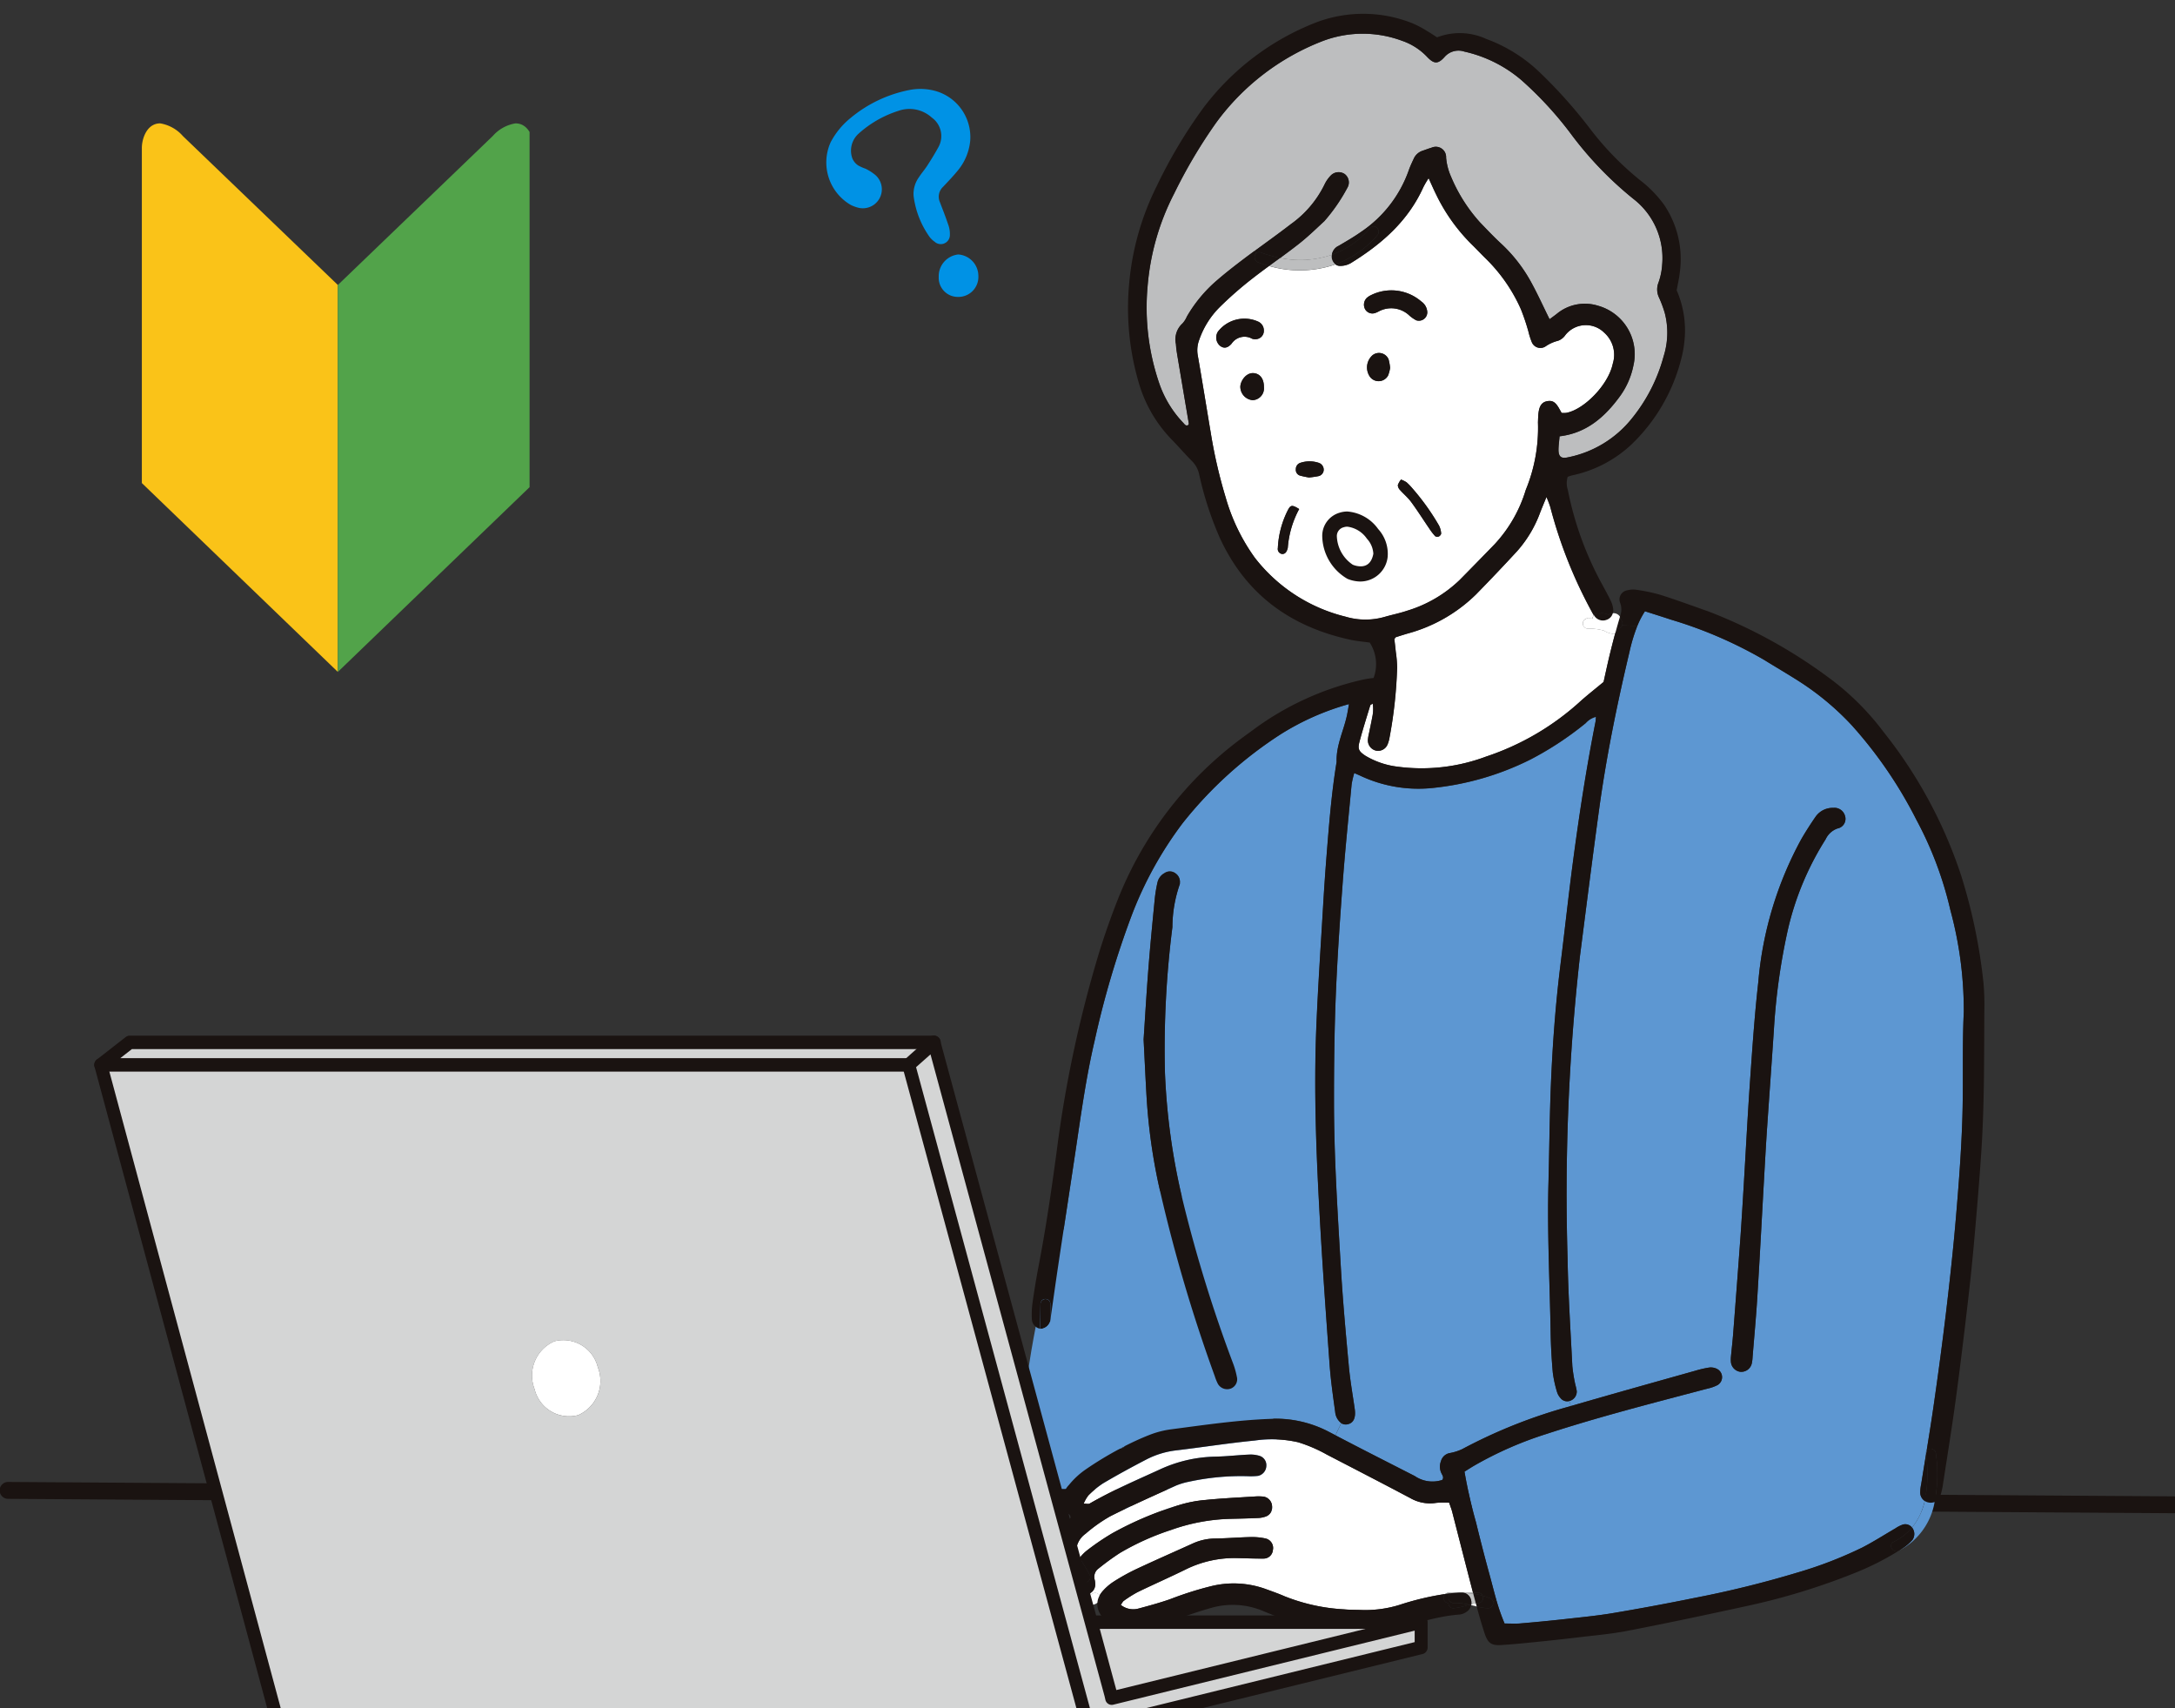 <svg xmlns="http://www.w3.org/2000/svg" xmlns:xlink="http://www.w3.org/1999/xlink" width="219" height="172" viewBox="0 0 219 172">
  <rect x="0" y="0" width="219" height="172" fill="#333333" stroke="none"/>
  <defs>
    <clipPath id="clip-path">
      <rect id="長方形_534" data-name="長方形 534" width="219" height="172" transform="translate(0 0)" fill="none"/>
    </clipPath>
    <clipPath id="clip-path-2">
      <rect id="長方形_535" data-name="長方形 535" width="39.039" height="55.226" fill="none"/>
    </clipPath>
  </defs>
  <g id="img" transform="translate(-363 -801)">
    <g id="グループ_601" data-name="グループ 601" transform="translate(363 801)" clip-path="url(#clip-path)">
      <path id="パス_3063" data-name="パス 3063" d="M648.446,705.832c1.263,5.529,4.243,21.645,3.989,23.876s-23.919-.962-26.128.7.753-22.3,3.848-28.289,16.049-6.1,18.291,3.708" transform="translate(-523.144 -578.183)" fill="#5d97d2"/>
      <path id="パス_3064" data-name="パス 3064" d="M218.859,874.487h-.005L.813,873.039a.849.849,0,0,1,.005-1.7H.824l218.041,1.449a.849.849,0,0,1-.005,1.7" transform="translate(0 -722.138)" fill="#1a1311"/>
      <path id="パス_3065" data-name="パス 3065" d="M657.331,426.723a1.43,1.43,0,0,0-.762.959,13.763,13.763,0,0,0-.277,1.678c-.224,2.312-.454,4.627-.634,6.943-.2,2.505-.341,5.014-.488,7.2.107,2.08.187,3.831.287,5.583a58.116,58.116,0,0,0,1.219,9,157.923,157.923,0,0,0,5.657,19.3,4.945,4.945,0,0,0,.257.657,1.073,1.073,0,0,0,1.382.578,1,1,0,0,0,.588-1.159,8.4,8.4,0,0,0-.434-1.491,141.513,141.513,0,0,1-4.976-16.1,66.25,66.25,0,0,1-1.833-13.064,96.8,96.8,0,0,1,.751-14.621,13.291,13.291,0,0,1,.741-4.316.364.364,0,0,0,.013-.138,1.034,1.034,0,0,0-.454-.969.938.938,0,0,0-1.038-.052m17.742,55.423-.588,1.211c-.207-.107-.41-.215-.617-.322a11.529,11.529,0,0,0-5.953-1.329c-3.347.124-6.649.616-9.962,1.048a9.283,9.283,0,0,0-2.253.589c-.845.335-1.67.717-2.475,1.129a.545.545,0,0,0-.554-.814c-3.45.775-5.677-.626-6.488-4.16a31.282,31.282,0,0,1-.417-7.614,3.39,3.39,0,0,0,.063-.408c.251-1.733.491-3.471.752-5.2.568-3.8,1.152-7.589,1.72-11.382.561-3.748,1.069-7.507,1.933-11.2a91.777,91.777,0,0,1,3.777-12.764,37.478,37.478,0,0,1,5.116-9.216,40.729,40.729,0,0,1,9.884-8.946,25.99,25.99,0,0,1,6.843-3.017c-.084.488-.127.758-.18,1.028-.321,1.6-1.122,3.094-1.062,4.79-.515,3.135-.765,6.3-1.015,9.469-.137,1.7-.25,3.409-.35,5.111-.241,4.121-.525,8.24-.688,12.361-.234,6.029-.017,12.053.311,18.072.281,5.208.655,10.413,1.032,15.618.114,1.606.344,3.2.564,4.8a1.582,1.582,0,0,0,.611,1.142" transform="translate(-540.021 -338.855)" fill="#5d97d2"/>
      <path id="パス_3066" data-name="パス 3066" d="M844.329,486.686A52.077,52.077,0,0,0,833.47,491a5.089,5.089,0,0,1-1.293.405,1.131,1.131,0,0,0-.854.823,1.516,1.516,0,0,0,.07,1.235c.1.2.25.409.057.644a3.153,3.153,0,0,1-2.762-.4c-2.665-1.359-5.336-2.71-7.984-4.1l.588-1.211a.835.835,0,0,0,.6.117c.632-.111.889-.647.758-1.554-.21-1.453-.471-2.9-.6-4.364-.307-3.3-.608-6.613-.8-9.925-.324-5.544-.685-11.084-.688-16.639,0-3.558.037-7.119.18-10.673.154-3.789.414-7.578.695-11.361.247-3.309.588-6.613.9-9.915a8.442,8.442,0,0,1,.267-1.139c.267.118.474.2.678.3a13.744,13.744,0,0,0,7.1,1.211,28.411,28.411,0,0,0,9.981-2.887,32.423,32.423,0,0,0,5.55-3.657,2.025,2.025,0,0,1,1.025-.627,4.685,4.685,0,0,1-.041.481c-.937,4.741-1.666,9.517-2.3,14.307-.444,3.384-.808,6.776-1.232,10.164-.5,4-.795,8.022-.962,12.05-.134,3.271-.157,6.547-.244,9.818-.14,5.081.13,10.154.218,15.231.022,1.329.1,2.658.217,3.976a12.043,12.043,0,0,0,.421,1.934,1.553,1.553,0,0,0,.341.606.852.852,0,0,0,.908.308l.137.509-.07.02" transform="translate(-686.238 -345.105)" fill="#5d97d2"/>
      <path id="パス_3067" data-name="パス 3067" d="M928.574,431.176a1.085,1.085,0,0,0,1.2-.914,4.013,4.013,0,0,0,.066-.564c.16-1.986.347-3.966.471-5.956.237-3.786.434-7.572.648-11.358.1-1.8.2-3.6.317-5.4.231-3.4.481-6.807.708-10.212a63.558,63.558,0,0,1,1.413-10.119,29.263,29.263,0,0,1,3.8-9.088,2.069,2.069,0,0,1,1.192-1.087.982.982,0,0,0,.752-1.287,1.1,1.1,0,0,0-1.17-.789,2.1,2.1,0,0,0-1.786.889c-.5.73-.988,1.481-1.436,2.253a36.406,36.406,0,0,0-4.335,14.411c-.368,3.246-.591,6.513-.818,9.776-.254,3.592-.437,7.191-.654,10.79-.1,1.654-.2,3.312-.314,4.966q-.355,4.9-.738,9.787c-.061.8-.154,1.6-.237,2.474,0,.073-.01.214,0,.356a1.1,1.1,0,0,0,.922,1.07m-4.562-.086c-4.161,1.173-8.328,2.329-12.479,3.541l-.137-.509a.672.672,0,0,0,.083-.027.975.975,0,0,0,.654-.973,6.982,6.982,0,0,0-.153-.692,16.143,16.143,0,0,1-.29-1.817c-.181-3.6-.421-7.2-.478-10.807a213.542,213.542,0,0,1,1.236-30.407c.634-4.931,1.256-9.869,1.931-14.8.73-5.353,1.816-10.638,3.061-15.888a17.372,17.372,0,0,1,.791-2.62,8.788,8.788,0,0,1,.768-1.477c.878.28,1.749.55,2.618.841a43.2,43.2,0,0,1,9.343,4.029c1.139.7,2.3,1.381,3.43,2.1a27.491,27.491,0,0,1,5.447,4.523,43.766,43.766,0,0,1,6.492,9.493,36.468,36.468,0,0,1,3.429,9.116,38.467,38.467,0,0,1,1.346,10.236c-.174,3.648-.027,7.309-.154,10.961-.11,3.222-.357,6.44-.63,9.652-.268,3.167-.611,6.322-.986,9.479-.381,3.2-.811,6.392-1.272,9.579-.214,1.5-.455,2.983-.695,4.471a.432.432,0,0,0-.073.322.474.474,0,0,1,.007.073c-.16,1-.324,1.993-.484,2.993a4.518,4.518,0,0,0-.1.841,1.024,1.024,0,0,0,.454.858,6.417,6.417,0,0,1-1.279,2.682.866.866,0,0,0-.942-.29,3.2,3.2,0,0,0-.725.371c-1.116.647-2.2,1.349-3.35,1.938a41.193,41.193,0,0,1-6.542,2.523,104.487,104.487,0,0,1-10.392,2.558q-4.033.826-8.1,1.506c-1.576.266-3.172.419-4.762.6q-2.319.26-4.645.453c-.5.045-1,.007-1.569.007a20,20,0,0,1-.815-2.322c-.254-.886-.474-1.779-.718-2.665-.477-1.731-.922-3.471-1.349-5.219a50.52,50.52,0,0,1-1.155-5.084c.39-.242.7-.443,1.015-.626a36.75,36.75,0,0,1,7.186-3.153c5.356-1.754,10.816-3.139,16.256-4.579a4.007,4.007,0,0,0,1.032-.364.929.929,0,0,0-.057-1.619,1.371,1.371,0,0,0-.784-.142,10.484,10.484,0,0,0-1.47.343" transform="translate(-753.372 -293.07)" fill="#5d97d2"/>
      <path id="パス_3068" data-name="パス 3068" d="M695.525,851.913a3.964,3.964,0,0,0,2.638.513,7.927,7.927,0,0,1,1.329-.014c.127.381.231.64.3.91.7,2.721,1.393,5.444,2.1,8.158h-.911a.744.744,0,0,0-.2-.025c-.2,0-.391.007-.588.025h-.782a.438.438,0,0,0-.32.124,28.029,28.029,0,0,0-4.618,1.1,11.627,11.627,0,0,1-3.927.505c-.547-.018-1.1-.01-1.646-.062a18.853,18.853,0,0,1-6.007-1.325c-.631-.277-1.282-.5-1.927-.737a9.49,9.49,0,0,0-5.4-.28,34.2,34.2,0,0,0-4.188,1.326c-1.035.36-2.1.65-3.155.934a2.007,2.007,0,0,1-1.8-.366c.144-.2.2-.34.307-.409a11.921,11.921,0,0,1,1.4-.883c1.617-.782,3.255-1.5,4.866-2.295a11.081,11.081,0,0,1,5.186-1.124c.868.017,1.74.055,2.608.049a.933.933,0,0,0,.948-.845.984.984,0,0,0-.738-1.18,6.412,6.412,0,0,0-1.5-.142c-1.189.028-2.378.128-3.567.146a5.535,5.535,0,0,0-2.26.5c-1.924.872-3.861,1.719-5.774,2.619a20.758,20.758,0,0,0-2.174,1.212,5.29,5.29,0,0,0-1.059.893,2.59,2.59,0,0,0-.384.529.49.49,0,0,0-.788-.131.137.137,0,0,0-.02.017c-.017-.02-.087-.09-.1-.1a.293.293,0,0,1-.026-.035,1,1,0,0,0,.5-.945,1.763,1.763,0,0,0-.056-.422,1.037,1.037,0,0,1,.41-1.125,25.288,25.288,0,0,1,2.131-1.55,25.94,25.94,0,0,1,5.14-2.316,19.2,19.2,0,0,1,6.041-1.125c.915-.021,1.831-.041,2.742-.083a2.57,2.57,0,0,0,.794-.159.961.961,0,0,0,.608-1.011,1.024,1.024,0,0,0-.841-.979,4.625,4.625,0,0,0-.959-.01c-1.643.1-3.289.18-4.925.346a12.569,12.569,0,0,0-2.684.526,33.866,33.866,0,0,0-6.709,2.841,24.189,24.189,0,0,0-2.518,1.713,4.219,4.219,0,0,0-.741.754c-.124-.2-.244-.4-.357-.616v-.011a2.243,2.243,0,0,1,.955-1.81,15.151,15.151,0,0,1,2.481-1.758c2.178-1.1,4.4-2.084,6.625-3.091a7.037,7.037,0,0,1,1.312-.391,24.7,24.7,0,0,1,5.864-.554,6.87,6.87,0,0,0,1.1-.034,1.064,1.064,0,0,0,.818-1.011.978.978,0,0,0-.644-.99,3.036,3.036,0,0,0-1.069-.142c-1.145.048-2.284.187-3.429.208a13.874,13.874,0,0,0-5.58,1.29c-2.38,1.09-4.791,2.118-7.072,3.437-.12.069-.307.006-.6.006a3.712,3.712,0,0,1,.467-.82,8.862,8.862,0,0,1,1.5-1.232c1.429-.841,2.889-1.637,4.358-2.4a8.691,8.691,0,0,1,3.008-.913c2.635-.315,5.26-.731,7.9-.99a11.916,11.916,0,0,1,4.368.173,14.807,14.807,0,0,1,2.9,1.249c2.785,1.44,5.567,2.88,8.339,4.343" transform="translate(-553.574 -701.119)" fill="#fff"/>
      <path id="パス_3069" data-name="パス 3069" d="M745.6,134.692a9.7,9.7,0,0,1,1.142-3.845c-.655-.415-.845-.415-1.086.01a9.339,9.339,0,0,0-1.062,3.917.507.507,0,0,0,.444.6c.338,0,.448-.267.538-.54a.671.671,0,0,0,.023-.141m-7.02-21.726a1.1,1.1,0,0,0,.157,1.412c.364.318.768.311,1.2-.176a1.565,1.565,0,0,1,2.07-.5.878.878,0,0,0,.4.045.838.838,0,0,0,.781-.834.976.976,0,0,0-.537-.917,3.369,3.369,0,0,0-4.071.973m19.448,17.182c.635.862,1.209,1.776,1.816,2.661a5.7,5.7,0,0,0,.592.768.408.408,0,0,0,.377.027c.1-.048.238-.214.224-.311a2.1,2.1,0,0,0-.217-.789,23.573,23.573,0,0,0-2.688-3.754,5.975,5.975,0,0,0-.58-.6,2.837,2.837,0,0,0-.555-.273,1.818,1.818,0,0,0-.321.564.732.732,0,0,0,.217.481c.367.415.808.775,1.135,1.225m14.877-9.451c-.371-.63-.665-.8-1.2-.7-.49.093-.761.433-.854,1.139-.044.325-.047.66-.06.993a16.4,16.4,0,0,1-1.229,6.8,13.937,13.937,0,0,1-3.123,5.454q-1.747,1.807-3.519,3.6a13.074,13.074,0,0,1-5.326,3.115c-.738.249-1.5.4-2.251.616a6.992,6.992,0,0,1-3.93-.025,16.535,16.535,0,0,1-9.13-5.931,19.5,19.5,0,0,1-2.935-6.07,49.711,49.711,0,0,1-1.5-6.492c-.441-2.613-.858-5.232-1.316-7.842a2.928,2.928,0,0,1,.147-1.526,8.62,8.62,0,0,1,2.074-3.312,37.2,37.2,0,0,1,3.136-2.758c.6-.47,1.212-.927,1.83-1.381a11.031,11.031,0,0,0,6.672-.159.77.77,0,0,0,.5.153,2.155,2.155,0,0,0,1.035-.273c3.075-1.9,5.76-4.2,7.32-7.659a9.96,9.96,0,0,1,.528-.9c.281.609.5,1.121.748,1.62a18.2,18.2,0,0,0,3.563,5.018c.5.488.975,1,1.476,1.488a16.447,16.447,0,0,1,3.5,5.056,21.533,21.533,0,0,1,.765,2.27,7.439,7.439,0,0,0,.344,1.073.936.936,0,0,0,1.409.388,3.856,3.856,0,0,1,1.222-.543,1.513,1.513,0,0,0,.745-.582,2.631,2.631,0,0,1,3.917-.228,2.981,2.981,0,0,1,.855,3.111c-.444,2.149-2.915,4.644-4.7,4.959a2.8,2.8,0,0,1-.458,0c-.086-.155-.17-.315-.26-.467m-14.406-8.87a.846.846,0,0,0,1.146-.813,1.378,1.378,0,0,0-.6-1.066A4.609,4.609,0,0,0,754,109.3a1.86,1.86,0,0,0-.461.3.964.964,0,0,0-.2,1.045.842.842,0,0,0,1.029.474,2.618,2.618,0,0,0,.381-.166,2.652,2.652,0,0,1,3.075.4,3.734,3.734,0,0,0,.674.474m-2.6,4.807a4.9,4.9,0,0,0-.153-.855,1.047,1.047,0,0,0-1.6-.433,1.64,1.64,0,0,0-.371,2.032,1.083,1.083,0,0,0,1.914.038,3.329,3.329,0,0,0,.21-.782m-6.688,10.313a.725.725,0,0,0-.491-.751,2.912,2.912,0,0,0-1.863,0,.649.649,0,0,0-.447.637.6.6,0,0,0,.417.643,8.225,8.225,0,0,0,.9.191,8.588,8.588,0,0,0,.969-.139.664.664,0,0,0,.518-.585m-6.018-8.371c.007-.831-.384-1.346-1.022-1.409-.738-.069-1.3.717-1.352,1.315a1.358,1.358,0,0,0,1.242,1.405,1.193,1.193,0,0,0,1.132-1.312" transform="translate(-615.93 -79.598)" fill="#fff"/>
      <path id="パス_3070" data-name="パス 3070" d="M858.77,298.98a.52.52,0,0,0,0,1.038,5.388,5.388,0,0,1,1.639.2,2.054,2.054,0,0,0,.684.281.537.537,0,0,0,.1.021c.027,0,.051.01.077.014a.381.381,0,0,0,.277-.073c-.174.63-.334,1.263-.491,1.9-.26,1.052-.484,2.115-.687,3.025-.829.689-1.556,1.26-2.251,1.873a26.47,26.47,0,0,1-9.594,5.648,18.449,18.449,0,0,1-8.913,1.014,8.2,8.2,0,0,1-3.229-1.1c-.661-.443-.791-.668-.6-1.4.327-1.232.714-2.45,1.085-3.668.023-.066.134-.1.247-.187a3.591,3.591,0,0,1-.05,1.4c-.09.515-.207,1.021-.307,1.533a4.6,4.6,0,0,0-.124.7,1.061,1.061,0,0,0,.865,1.115,1.032,1.032,0,0,0,1.115-.633,3.112,3.112,0,0,0,.194-.675,45.107,45.107,0,0,0,.768-7.06,11.576,11.576,0,0,0-.13-1.557c-.047-.464-.1-.924-.151-1.315.091-.114.114-.173.151-.187.391-.128.781-.249,1.175-.367a15.651,15.651,0,0,0,6.9-3.942q2.1-2.149,4.141-4.36a12.147,12.147,0,0,0,2.3-3.845c.187-.481.387-.955.651-1.6a10.181,10.181,0,0,1,.387,1.01,46.455,46.455,0,0,0,4.158,10.5,3.524,3.524,0,0,0,.23.395.5.5,0,0,0-.13.329c-.164-.007-.327-.014-.5-.014" transform="translate(-698.906 -236.729)" fill="#fff"/>
      <path id="パス_3071" data-name="パス 3071" d="M708.452,44.057q.586,3.5,1.182,7a.512.512,0,0,1-.026.145c-.267.187-.4-.066-.538-.207a10.835,10.835,0,0,1-2.4-3.935,23.572,23.572,0,0,1-1.185-9.8,24.687,24.687,0,0,1,2.675-9.337,51.059,51.059,0,0,1,4.231-7.143,23.973,23.973,0,0,1,10.663-8.192,11.364,11.364,0,0,1,8.058-.048,6.26,6.26,0,0,1,2.538,1.637c.675.7,1.072.73,1.73,0a1.86,1.86,0,0,1,2.007-.55,13.3,13.3,0,0,1,5.75,2.88,36.344,36.344,0,0,1,4.926,5.34,36.1,36.1,0,0,0,6.375,6.638,7.517,7.517,0,0,1,2.862,6.589,6.611,6.611,0,0,1-.368,1.8,1.885,1.885,0,0,0,.043,1.5,11.551,11.551,0,0,1,.592,1.588,7.888,7.888,0,0,1-.121,4.347,16.871,16.871,0,0,1-3.186,6.239,10.98,10.98,0,0,1-6.5,3.938c-.655.135-.918-.1-.9-.834.01-.418.07-.834.107-1.294,2.708-.318,4.558-1.938,6.087-4.042a7.885,7.885,0,0,0,1.349-3.087,5.06,5.06,0,0,0-3.566-6.018,4.436,4.436,0,0,0-4.147.817c-.25.2-.511.381-.729.543-.647-1.308-1.228-2.592-1.907-3.821a15.315,15.315,0,0,0-3.025-3.841c-.714-.664-1.389-1.377-2.067-2.083a16.121,16.121,0,0,1-2.928-4.61,5.96,5.96,0,0,1-.494-1.911,1.037,1.037,0,0,0-1.453-1.007c-.307.09-.6.2-.9.308a1.471,1.471,0,0,0-.909.813c-.177.384-.36.768-.5,1.166a12.462,12.462,0,0,1-4.822,6.209c-.718.505-1.479.944-2.234,1.388a1.16,1.16,0,0,0-.681.9,9.869,9.869,0,0,1-5.206.322c.621-.46,1.242-.917,1.85-1.395.908-.709,1.746-1.526,2.6-2.315a17.561,17.561,0,0,0,2.308-3.343,1.058,1.058,0,0,0-.267-1.4,1.1,1.1,0,0,0-1.386.142,3.336,3.336,0,0,0-.638.914,10.619,10.619,0,0,1-3.416,4.011c-1.182.917-2.394,1.782-3.6,2.665q-.551.4-1.092.81c-.925.7-1.844,1.412-2.718,2.17a14.045,14.045,0,0,0-3.032,3.651,2.371,2.371,0,0,1-.451.7,2.16,2.16,0,0,0-.648,2.059,9.017,9.017,0,0,0,.117.99" transform="translate(-589.93 -8.429)" fill="#bdbebf"/>
      <path id="パス_3072" data-name="パス 3072" d="M1184.034,852.137c.024-.131.044-.264.067-.394a.54.54,0,0,1,.927.322,14.579,14.579,0,0,1-.127,4.872,1.084,1.084,0,0,1-.644.045.9.9,0,0,1-.354-.153,13.544,13.544,0,0,0,.131-4.692" transform="translate(-990.105 -705.722)" fill="#1a1311"/>
      <path id="パス_3073" data-name="パス 3073" d="M1184.635,852.9a.427.427,0,0,1,.073-.322c-.023.131-.044.263-.066.395a.461.461,0,0,0-.007-.073" transform="translate(-990.713 -706.556)" fill="#5d97d2"/>
      <path id="パス_3074" data-name="パス 3074" d="M1181.712,854.9a13.529,13.529,0,0,1-.13,4.693,1.024,1.024,0,0,1-.454-.858,4.536,4.536,0,0,1,.1-.841c.16-1,.324-2,.484-2.993" transform="translate(-987.783 -708.489)" fill="#1a1311"/>
      <path id="パス_3075" data-name="パス 3075" d="M1171.885,882.673a6.8,6.8,0,0,1-3.546,4.876c.123-.08.247-.159.371-.242a4.769,4.769,0,0,0,.942-.81,1.049,1.049,0,0,0,0-1.2.282.282,0,0,0-.041-.049,6.417,6.417,0,0,0,1.279-2.682.906.906,0,0,0,.355.152,1.09,1.09,0,0,0,.644-.045" transform="translate(-977.088 -731.457)" fill="#5d97d2"/>
      <path id="パス_3076" data-name="パス 3076" d="M1165.342,898.423a1.049,1.049,0,0,1,0,1.2,4.781,4.781,0,0,1-.942.81c-.124.083-.248.163-.37.242l-.08.042c-.578.287-1.089-.609-.5-.9a5.51,5.51,0,0,0,1.853-1.447.249.249,0,0,1,.041.049" transform="translate(-972.782 -744.584)" fill="#1a1311"/>
      <path id="パス_3077" data-name="パス 3077" d="M1076.131,472.048a.983.983,0,0,1-.751,1.287,2.078,2.078,0,0,0-1.193,1.087,29.284,29.284,0,0,0-3.8,9.088,63.5,63.5,0,0,0-1.412,10.119c-.227,3.406-.478,6.807-.708,10.213-.12,1.8-.213,3.6-.318,5.4-.213,3.786-.41,7.572-.647,11.358-.123,1.99-.311,3.969-.471,5.956a4.065,4.065,0,0,1-.066.564,1.085,1.085,0,0,1-1.2.913,1.1,1.1,0,0,1-.922-1.069c-.01-.142,0-.283,0-.356.083-.872.177-1.671.238-2.474q.38-4.895.738-9.787c.116-1.654.213-3.312.314-4.966.217-3.6.4-7.2.654-10.79.227-3.264.452-6.53.818-9.777a36.431,36.431,0,0,1,4.335-14.411c.447-.772.931-1.522,1.436-2.253a2.1,2.1,0,0,1,1.786-.889,1.1,1.1,0,0,1,1.169.789" transform="translate(-890.364 -389.925)" fill="#1a1311"/>
      <path id="パス_3078" data-name="パス 3078" d="M997.886,341.728a17.715,17.715,0,0,1,2.412.512c1.616.515,3.209,1.1,4.808,1.664a50.963,50.963,0,0,1,11.968,6.558,26.533,26.533,0,0,1,5.66,5.568,46.529,46.529,0,0,1,7.812,14.445A55.311,55.311,0,0,1,1032.8,381.3a25.181,25.181,0,0,1,.086,2.842c-.026,4.7.01,9.4-.3,14.088-.191,2.887-.434,5.77-.688,8.652-.19,2.17-.411,4.344-.665,6.506-.384,3.294-.781,6.589-1.228,9.877-.381,2.813-.839,5.62-1.27,8.43a7.166,7.166,0,0,1-.28,1.243.993.993,0,0,1-.572.623,14.6,14.6,0,0,0,.127-4.872.541.541,0,0,0-.929-.322c.24-1.488.481-2.976.695-4.471.461-3.187.891-6.381,1.272-9.579.374-3.156.718-6.312.985-9.479.274-3.212.521-6.43.631-9.652.127-3.651-.02-7.313.154-10.961a38.473,38.473,0,0,0-1.346-10.236,36.489,36.489,0,0,0-3.429-9.116,43.766,43.766,0,0,0-6.492-9.493,27.5,27.5,0,0,0-5.446-4.523c-1.133-.716-2.291-1.395-3.43-2.1a43.238,43.238,0,0,0-9.343-4.028c-.868-.291-1.74-.561-2.618-.841a8.84,8.84,0,0,0-.768,1.478l-1.529-.066a.556.556,0,0,0-.107-.554l-.07-.069a.154.154,0,0,1,0-.017.63.63,0,0,0-.043-.235,1.946,1.946,0,0,0,.027-1.367.929.929,0,0,1,.717-1.284,2.356,2.356,0,0,1,.945-.048" transform="translate(-833.084 -282.345)" fill="#1a1311"/>
      <path id="パス_3079" data-name="パス 3079" d="M993.816,358.983a.421.421,0,0,1-.141.37.435.435,0,0,1-.084.076q.206-.768.431-1.526c.013-.045.027-.086.037-.128a.63.63,0,0,1,.044.235.14.14,0,0,0,0,.017l.07.069a.558.558,0,0,1,.107.554.437.437,0,0,1-.461.332" transform="translate(-830.946 -295.693)" fill="#1a1311"/>
      <path id="パス_3080" data-name="パス 3080" d="M982.339,355.7a.958.958,0,0,1-.625.664,1.024,1.024,0,0,1-1.218-.374.7.7,0,0,1-.06-.087.5.5,0,0,1,.588-.142.44.44,0,0,1,.287-.062,1.457,1.457,0,0,1,.214.041,1.682,1.682,0,0,1,.377.128c.053-.035.107-.069.157-.1.01-.007.02-.007.027-.014a.482.482,0,0,1,.226-.059Z" transform="translate(-819.945 -293.971)" fill="#1a1311"/>
      <path id="パス_3081" data-name="パス 3081" d="M975.768,357.478a5.386,5.386,0,0,0-1.64-.2.52.52,0,0,1,0-1.038c.171,0,.334.007.5.014a.5.5,0,0,1,.13-.329.735.735,0,0,0,.06.087,1.023,1.023,0,0,0,1.218.374.957.957,0,0,0,.624-.664.753.753,0,0,1,.718.349c-.01.042-.023.083-.037.128q-.225.758-.431,1.526a.378.378,0,0,1-.277.072c-.027,0-.05-.01-.077-.014a.518.518,0,0,1-.1-.021,2.055,2.055,0,0,1-.684-.28" transform="translate(-814.265 -293.983)" fill="#fff"/>
      <path id="パス_3082" data-name="パス 3082" d="M908.034,939.541a.523.523,0,0,0,.438-.751,5.257,5.257,0,0,1,.818.3.42.42,0,0,1,.233.288.546.546,0,0,1-.487.682,6.533,6.533,0,0,1-1.159-.177c-.03-.107-.06-.214-.087-.322.08-.01.16-.017.244-.02" transform="translate(-759.19 -778.143)" fill="#1a1311"/>
      <path id="パス_3083" data-name="パス 3083" d="M909.1,907.382c-.284-.879-.541-1.768-.782-2.658a6.49,6.49,0,0,0,1.159.177.546.546,0,0,0,.488-.682l.351-.108a20.106,20.106,0,0,0,.815,2.322c.568,0,1.072.038,1.569-.007,1.55-.132,3.1-.28,4.646-.453,1.59-.177,3.186-.329,4.762-.6q4.057-.685,8.095-1.505a104.662,104.662,0,0,0,10.392-2.558,41.329,41.329,0,0,0,6.542-2.523c1.145-.588,2.233-1.291,3.349-1.937a3.183,3.183,0,0,1,.725-.371.867.867,0,0,1,.942.291,5.528,5.528,0,0,1-1.854,1.446c-.584.287-.073,1.184.5.9l.08-.042a27.508,27.508,0,0,1-4.4,2.239,66.945,66.945,0,0,1-11.157,3.405c-3.934.858-7.874,1.693-11.825,2.457-1.7.329-3.443.471-5.166.682-1.363.162-2.728.308-4.094.446-1.139.114-2.277.229-3.42.3-1.015.066-1.379-.176-1.716-1.228" transform="translate(-759.633 -742.984)" fill="#1a1311"/>
      <path id="パス_3084" data-name="パス 3084" d="M905.384,943.337c.027.107.057.214.087.321l-.558-.135a.486.486,0,0,0,.017-.1,3.439,3.439,0,0,1,.454-.087" transform="translate(-756.784 -781.92)" fill="#fff"/>
      <path id="パス_3085" data-name="パス 3085" d="M906.6,937.1a.444.444,0,0,1,.437.287,6.092,6.092,0,0,0-.935-.191.852.852,0,0,1-.027-.1Z" transform="translate(-757.757 -776.737)" fill="#1a1311"/>
      <path id="パス_3086" data-name="パス 3086" d="M907.175,937.856a.523.523,0,0,1-.438.751c-.083,0-.163.01-.243.02-.063-.231-.127-.467-.187-.7-.023-.086-.047-.176-.067-.263a6.18,6.18,0,0,1,.935.191" transform="translate(-757.894 -777.21)" fill="#1a1311"/>
      <path id="パス_3087" data-name="パス 3087" d="M901.419,937.1a.9.9,0,0,0,.027.1c-.284-.038-.575-.062-.862-.073a.541.541,0,0,0-.077-.024Z" transform="translate(-753.099 -776.737)" fill="#c0c1c1"/>
      <path id="パス_3088" data-name="パス 3088" d="M903.908,943.848a.433.433,0,0,1-.017.1c-.067-.014-.133-.031-.2-.045.073-.021.143-.038.216-.056" transform="translate(-755.762 -782.344)" fill="#1a1311"/>
      <path id="パス_3089" data-name="パス 3089" d="M901.9,937.574c.06.232.124.467.187.7a3.473,3.473,0,0,0-.455.087,1.1,1.1,0,0,0-.029-.444.989.989,0,0,0-.632-.678c.287.01.578.035.862.072.02.087.043.177.066.264" transform="translate(-753.491 -776.855)" fill="#c0c1c1"/>
      <path id="パス_3090" data-name="パス 3090" d="M897.606,937.1a.6.6,0,0,1,.077.024c-.2-.014-.4-.017-.595-.02-.017,0-.033,0-.05,0Z" transform="translate(-750.198 -776.737)" fill="#1a1311"/>
      <path id="パス_3091" data-name="パス 3091" d="M896.482,936.976h-.788c.2-.017.391-.025.587-.025a.762.762,0,0,1,.2.025" transform="translate(-749.074 -776.616)" fill="#1a1311"/>
      <path id="パス_3092" data-name="パス 3092" d="M893.184,937.1c-.163.01-.327.028-.491.045a.5.5,0,0,1,.21-.045Z" transform="translate(-746.564 -776.737)" fill="#c0c1c1"/>
      <path id="パス_3093" data-name="パス 3093" d="M889.781,937.1a.5.5,0,0,0-.21.045l-.424.052c-.064.007-.127.018-.187.028a.438.438,0,0,1,.32-.124Z" transform="translate(-743.442 -776.737)" fill="#c0c1c1"/>
      <path id="パス_3094" data-name="パス 3094" d="M891.3,937.141c.163-.017.328-.035.491-.045h.22c.017,0,.034,0,.05,0,.2,0,.394.006.595.02a.989.989,0,0,1,.631.678,1.109,1.109,0,0,1,.03.443c-.074.017-.144.034-.217.055a6.3,6.3,0,0,0-1.079-.162h-.511a.53.53,0,0,1-.211-.993" transform="translate(-745.17 -776.737)" fill="#1a1311"/>
      <path id="パス_3095" data-name="パス 3095" d="M888.455,938.354a.528.528,0,0,1-.32-.914c.06-.01.124-.021.187-.028l.423-.052a.53.53,0,0,0,.211.993h.511a6.315,6.315,0,0,1,1.079.163,6.914,6.914,0,0,1-1.589.357.465.465,0,0,1-.481-.52Z" transform="translate(-742.617 -776.957)" fill="#1a1311"/>
      <path id="パス_3096" data-name="パス 3096" d="M863.959,281.049a2.087,2.087,0,0,1,.217.789c.013.1-.12.263-.224.311a.409.409,0,0,1-.377-.028,5.714,5.714,0,0,1-.591-.768c-.608-.886-1.182-1.8-1.817-2.661-.327-.45-.768-.81-1.135-1.225a.734.734,0,0,1-.217-.481,1.819,1.819,0,0,1,.321-.564,2.836,2.836,0,0,1,.555.273,5.97,5.97,0,0,1,.58.6,23.559,23.559,0,0,1,2.688,3.755" transform="translate(-719.066 -228.141)" fill="#1a1311"/>
      <path id="パス_3097" data-name="パス 3097" d="M843.033,201.943a4.914,4.914,0,0,1,.153.855,3.331,3.331,0,0,1-.21.782,1.083,1.083,0,0,1-1.913-.038,1.638,1.638,0,0,1,.371-2.031,1.046,1.046,0,0,1,1.6.433" transform="translate(-703.216 -165.761)" fill="#1a1311"/>
      <path id="パス_3098" data-name="パス 3098" d="M843.556,166.658a2.652,2.652,0,0,0-3.075-.4,2.648,2.648,0,0,1-.381.166.841.841,0,0,1-1.028-.474.962.962,0,0,1,.2-1.045,1.857,1.857,0,0,1,.461-.3,4.609,4.609,0,0,1,5.04.651,1.381,1.381,0,0,1,.6,1.066.845.845,0,0,1-1.146.813,3.741,3.741,0,0,1-.675-.474" transform="translate(-701.658 -134.903)" fill="#1a1311"/>
      <path id="パス_3099" data-name="パス 3099" d="M819.152,129.011a9.236,9.236,0,0,0,3.871-2.689c.434-.5,1.142.239.708.734a10.117,10.117,0,0,1-4.218,2.924,1.009,1.009,0,0,1-.371-.889.334.334,0,0,1,.01-.08" transform="translate(-685.052 -103.366)" fill="#1a1311"/>
      <path id="パス_3100" data-name="パス 3100" d="M798.412,267.24a8.342,8.342,0,0,1-.9-.191.6.6,0,0,1-.418-.644.651.651,0,0,1,.448-.637,2.91,2.91,0,0,1,1.863,0,.725.725,0,0,1,.491.751.666.666,0,0,1-.518.585,8.7,8.7,0,0,1-.969.138" transform="translate(-666.616 -219.167)" fill="#1a1311"/>
      <path id="パス_3101" data-name="パス 3101" d="M786.958,143.063a1.007,1.007,0,0,0,.371.889,11.032,11.032,0,0,1-6.672.159c.367-.27.735-.54,1.106-.806a9.869,9.869,0,0,0,5.206-.322.313.313,0,0,0-.01.08" transform="translate(-652.867 -117.339)" fill="#bdbebf"/>
      <path id="パス_3102" data-name="パス 3102" d="M787.072,292.415c.241-.426.431-.426,1.086-.01a9.7,9.7,0,0,0-1.142,3.845.647.647,0,0,1-.023.142c-.09.273-.2.537-.538.54a.507.507,0,0,1-.444-.6,9.335,9.335,0,0,1,1.062-3.917" transform="translate(-657.343 -241.155)" fill="#1a1311"/>
      <path id="パス_3103" data-name="パス 3103" d="M774.311,142.026c-.37.266-.738.536-1.106.806-.374-.1-.744-.221-1.115-.356a.564.564,0,0,1-.164-.934.4.4,0,0,1,.427-.066,12.925,12.925,0,0,0,1.957.551" transform="translate(-645.417 -116.06)" fill="#1a1311"/>
      <path id="パス_3104" data-name="パス 3104" d="M764.28,213.26c.638.063,1.028.578,1.022,1.409a1.194,1.194,0,0,1-1.132,1.312,1.357,1.357,0,0,1-1.243-1.405c.051-.6.615-1.384,1.353-1.315" transform="translate(-638.037 -175.691)" fill="#1a1311"/>
      <path id="パス_3105" data-name="パス 3105" d="M772.437,102.07a.4.4,0,0,0-.427.066l-.163-.235c1.2-.883,2.414-1.748,3.6-2.665a10.62,10.62,0,0,0,3.417-4.011,3.343,3.343,0,0,1,.637-.914,1.1,1.1,0,0,1,1.386-.142,1.058,1.058,0,0,1,.267,1.4,17.555,17.555,0,0,1-2.308,3.343c-.851.789-1.689,1.606-2.6,2.315-.608.478-1.229.934-1.85,1.395a12.95,12.95,0,0,1-1.957-.551" transform="translate(-645.499 -76.655)" fill="#1a1311"/>
      <path id="パス_3106" data-name="パス 3106" d="M751.759,182.88a1.565,1.565,0,0,0-2.071.5c-.427.488-.831.495-1.2.177a1.1,1.1,0,0,1-.157-1.412,3.369,3.369,0,0,1,4.071-.973.974.974,0,0,1,.537.917.837.837,0,0,1-.781.834.877.877,0,0,1-.4-.045" transform="translate(-625.683 -148.778)" fill="#1a1311"/>
      <path id="パス_3107" data-name="パス 3107" d="M711.479,911.8c-2.528.173-4.906,1.094-7.367,1.6a5.154,5.154,0,0,1-.674.118,24.966,24.966,0,0,1-9.738-1.27c-.691-.242-1.376-.516-2.054-.8a7.888,7.888,0,0,0-5.246-.308c-1.189.332-2.358.744-3.523,1.159a14.754,14.754,0,0,1-4.111,1.049,3.915,3.915,0,0,1-2.388-.471,3.568,3.568,0,0,1-1.005-.938,1.99,1.99,0,0,1-.417-1.318,1.393,1.393,0,0,0,.14-.121.473.473,0,0,0,.08-.6,2.59,2.59,0,0,1,.384-.529,5.308,5.308,0,0,1,1.059-.893,20.566,20.566,0,0,1,2.174-1.211c1.914-.9,3.851-1.747,5.774-2.62a5.533,5.533,0,0,1,2.26-.5c1.189-.017,2.378-.118,3.566-.145a6.39,6.39,0,0,1,1.5.142.983.983,0,0,1,.738,1.18.933.933,0,0,1-.949.844c-.868.007-1.74-.031-2.608-.049a11.087,11.087,0,0,0-5.186,1.125c-1.609.793-3.249,1.512-4.865,2.294a12.057,12.057,0,0,0-1.4.883c-.1.069-.163.211-.307.408a2,2,0,0,0,1.8.366c1.058-.283,2.12-.574,3.155-.934a34.143,34.143,0,0,1,4.187-1.326,9.492,9.492,0,0,1,5.4.28c.645.239,1.3.46,1.927.737a18.845,18.845,0,0,0,6.007,1.326c.544.052,1.1.045,1.646.062a11.629,11.629,0,0,0,3.927-.505,28,28,0,0,1,4.618-1.1.529.529,0,0,0,.32.914h.021a.465.465,0,0,0,.481.519,6.894,6.894,0,0,0,1.59-.357l.2.045a1.037,1.037,0,0,1-.48.685,1.492,1.492,0,0,1-.634.256" transform="translate(-564.465 -749.254)" fill="#1a1311"/>
      <path id="パス_3108" data-name="パス 3108" d="M703.73,531.5c-.1-1.751-.18-3.5-.287-5.582.147-2.191.291-4.7.488-7.2.181-2.315.41-4.63.634-6.942a13.765,13.765,0,0,1,.277-1.678,1.43,1.43,0,0,1,.762-.958.939.939,0,0,1,1.039.052,1.033,1.033,0,0,1,.454.969.367.367,0,0,1-.013.138,13.284,13.284,0,0,0-.741,4.315,96.805,96.805,0,0,0-.751,14.621,66.25,66.25,0,0,0,1.834,13.064,141.431,141.431,0,0,0,4.976,16.1,8.387,8.387,0,0,1,.433,1.492,1,1,0,0,1-.587,1.159,1.073,1.073,0,0,1-1.383-.578,5.032,5.032,0,0,1-.257-.657,157.926,157.926,0,0,1-5.657-19.3,58.112,58.112,0,0,1-1.219-9" transform="translate(-588.293 -421.262)" fill="#1a1311"/>
      <path id="パス_3109" data-name="パス 3109" d="M689.062,850.409c.133-.079.271-.148.407-.218a.44.44,0,0,1-.287.19c-.04.01-.08.017-.12.027" transform="translate(-576.266 -704.575)" fill="#1a1311"/>
      <path id="パス_3110" data-name="パス 3110" d="M675.206,938.766a.474.474,0,0,1-.08.6,1.524,1.524,0,0,1-.141.121,1.741,1.741,0,0,1,.221-.724" transform="translate(-564.494 -778.124)" fill="#1a1311"/>
      <path id="パス_3111" data-name="パス 3111" d="M665.177,889.584a3.787,3.787,0,0,1-.481-1.083.52.52,0,0,0,.411-.768c-.294-.588-.655-1.135-1-1.692a4.218,4.218,0,0,1,.742-.755,24.276,24.276,0,0,1,2.518-1.713,33.877,33.877,0,0,1,6.709-2.841,12.624,12.624,0,0,1,2.685-.526c1.636-.166,3.283-.242,4.925-.346a4.647,4.647,0,0,1,.958.01,1.025,1.025,0,0,1,.842.979.961.961,0,0,1-.608,1.011,2.548,2.548,0,0,1-.794.159c-.912.042-1.827.062-2.742.083a19.2,19.2,0,0,0-6.041,1.125,25.922,25.922,0,0,0-5.139,2.315,25.467,25.467,0,0,0-2.131,1.55,1.04,1.04,0,0,0-.411,1.125,1.752,1.752,0,0,1,.057.422,1,1,0,0,1-.5.945" transform="translate(-555.4 -729.194)" fill="#1a1311"/>
      <path id="パス_3112" data-name="パス 3112" d="M659.869,919a.449.449,0,0,1,.164-.536c-.167-.1-.334-.215-.491-.333v-.08a3.632,3.632,0,0,1,.748-1.664c.341.557.7,1.1,1,1.692a.519.519,0,0,1-.411.769,3.791,3.791,0,0,0,.481,1.083,1.154,1.154,0,0,1-.114.065.917.917,0,0,1-1.025-.155c-.027-.017-.05-.038-.073-.055-.107-.263-.19-.537-.274-.786" transform="translate(-551.578 -759.544)" fill="#1a1311"/>
      <path id="パス_3113" data-name="パス 3113" d="M663.9,937.491a2.79,2.79,0,0,1-.681-1.069c.023.017.047.038.073.055a.917.917,0,0,0,1.025.155c.04-.02.076-.042.114-.065a.276.276,0,0,0,.026.034c.013.014.084.083.1.1l.02-.017a.491.491,0,0,1,.789.131,1.748,1.748,0,0,0-.221.724.936.936,0,0,1-1.245-.052" transform="translate(-554.65 -776.177)" fill="#fff"/>
      <path id="パス_3114" data-name="パス 3114" d="M659.542,926.671c.157.118.324.229.491.333a.45.45,0,0,0-.164.536c.084.249.167.522.274.785a1.917,1.917,0,0,1-.6-1.654" transform="translate(-551.578 -768.08)" fill="#1a1311"/>
      <path id="パス_3115" data-name="パス 3115" d="M655.42,910.31c-.294-.6.571-1.122.865-.527.047.1.1.194.15.288a1.047,1.047,0,0,1-.044.27,1.193,1.193,0,0,1-.544.733c-.15-.249-.3-.506-.427-.765" transform="translate(-548.082 -753.841)" fill="#1a1311"/>
      <path id="パス_3116" data-name="パス 3116" d="M655.423,914.658a.5.5,0,0,1,.1-.8.728.728,0,0,0,.2-.076.257.257,0,0,1,.053-.007.191.191,0,0,0-.01-.017,1.2,1.2,0,0,0,.544-.734,1.065,1.065,0,0,0,.043-.27c.114.211.234.415.358.616a3.622,3.622,0,0,0-.748,1.665v.079a5.263,5.263,0,0,1-.545-.461" transform="translate(-548.005 -756.529)" fill="#fff"/>
      <path id="パス_3117" data-name="パス 3117" d="M656.851,918.893a.518.518,0,0,1,.2-.076.72.72,0,0,1-.2.076" transform="translate(-549.328 -761.559)" fill="#1a1311"/>
      <path id="パス_3118" data-name="パス 3118" d="M692.838,826.608a5.15,5.15,0,0,0-.818-.3.445.445,0,0,0-.438-.288h-.524c-.708-2.713-1.4-5.436-2.1-8.157-.07-.27-.174-.529-.3-.91a7.964,7.964,0,0,0-1.329.014,3.96,3.96,0,0,1-2.638-.512c-2.772-1.463-5.554-2.9-8.339-4.343a14.8,14.8,0,0,0-2.9-1.249,11.9,11.9,0,0,0-4.368-.173c-2.638.258-5.263.674-7.9.989a8.7,8.7,0,0,0-3.009.913c-1.468.761-2.929,1.557-4.358,2.4a8.836,8.836,0,0,0-1.5,1.232,3.688,3.688,0,0,0-.467.821c.293,0,.48.062.6-.007,2.281-1.318,4.691-2.346,7.073-3.437a13.875,13.875,0,0,1,5.58-1.29c1.146-.021,2.284-.16,3.43-.208a3.058,3.058,0,0,1,1.069.142.98.98,0,0,1,.644.99,1.063,1.063,0,0,1-.818,1.01,6.8,6.8,0,0,1-1.1.034,24.731,24.731,0,0,0-5.863.554,7.085,7.085,0,0,0-1.312.391c-2.221,1.007-4.448,1.993-6.626,3.09a15.215,15.215,0,0,0-2.481,1.758,2.248,2.248,0,0,0-.955,1.81v.01c-.05-.094-.1-.191-.15-.288-.294-.595-1.159-.068-.865.527.131.259.277.516.428.764-.013.007-.027.017-.043.025a.51.51,0,0,0-.2.076.672.672,0,0,1-.184.027,1.1,1.1,0,0,1-1.008-.816,3,3,0,0,1,.424-2.443c.3-.467.691-.879,1.042-1.315a.8.8,0,0,0-.08-.253,2.1,2.1,0,0,1-.087-3.031,8.063,8.063,0,0,1,1.623-1.52,34.708,34.708,0,0,1,3.543-2.149c.04-.01.08-.017.12-.028a.439.439,0,0,0,.287-.19c.8-.412,1.629-.793,2.474-1.129a9.33,9.33,0,0,1,2.254-.589c3.313-.432,6.615-.924,9.962-1.048a11.528,11.528,0,0,1,5.954,1.329l.617.321c2.648,1.388,5.32,2.738,7.985,4.1a3.152,3.152,0,0,0,2.761.4c.194-.235.044-.443-.056-.644a1.517,1.517,0,0,1-.071-1.235,1.132,1.132,0,0,1,.855-.823,5.1,5.1,0,0,0,1.292-.405,52.042,52.042,0,0,1,10.86-4.312l.07-.021c4.151-1.211,8.318-2.367,12.479-3.541a10.545,10.545,0,0,1,1.469-.343,1.367,1.367,0,0,1,.785.143.928.928,0,0,1,.057,1.619,4.025,4.025,0,0,1-1.032.363c-5.44,1.44-10.9,2.824-16.255,4.579a36.747,36.747,0,0,0-7.187,3.153c-.318.184-.625.384-1.015.626a50.549,50.549,0,0,0,1.155,5.084c.428,1.748.872,3.489,1.349,5.219.244.886.464,1.779.718,2.665l-.351.107a.418.418,0,0,0-.233-.288" transform="translate(-542.738 -665.66)" fill="#1a1311"/>
      <path id="パス_3119" data-name="パス 3119" d="M639.795,765.775c.014-.838.034-1.672.037-2.492a.5.5,0,0,1,1,0q-.006.862-.027,1.74s0,.007,0,.011a1.071,1.071,0,0,1-.909.748c-.033,0-.066,0-.1-.007" transform="translate(-535.064 -631.995)" fill="#1a1311"/>
      <path id="パス_3120" data-name="パス 3120" d="M639.693,776.746a.924.924,0,0,0,.1.007,1.071,1.071,0,0,0,.909-.748s0-.007,0-.01a31.31,31.31,0,0,0,.417,7.614c.812,3.534,3.039,4.935,6.489,4.16a.545.545,0,0,1,.555.814c-.137.069-.274.138-.407.218-3.2.678-6.145-.225-7.263-3.682a25.634,25.634,0,0,1-.8-8.371" transform="translate(-534.962 -642.966)" fill="#5d97d2"/>
      <path id="パス_3121" data-name="パス 3121" d="M687.762,39.707c.09.153.174.312.261.467a2.8,2.8,0,0,0,.457,0c1.783-.315,4.254-2.81,4.7-4.959a2.98,2.98,0,0,0-.855-3.111,2.631,2.631,0,0,0-3.918.228,1.509,1.509,0,0,1-.744.581,3.857,3.857,0,0,0-1.222.543.936.936,0,0,1-1.41-.388,7.377,7.377,0,0,1-.344-1.073,21.356,21.356,0,0,0-.765-2.27,16.444,16.444,0,0,0-3.5-5.056c-.5-.485-.975-1-1.477-1.488a18.185,18.185,0,0,1-3.562-5.018c-.248-.5-.468-1.011-.749-1.62a10.084,10.084,0,0,0-.527.9c-1.56,3.461-4.245,5.762-7.32,7.658a2.152,2.152,0,0,1-1.035.273.772.772,0,0,1-.5-.153,10.111,10.111,0,0,0,4.218-2.924c.434-.5-.274-1.232-.708-.734a9.239,9.239,0,0,1-3.87,2.689,1.16,1.16,0,0,1,.681-.9c.754-.443,1.516-.882,2.233-1.388a12.457,12.457,0,0,0,4.823-6.209c.137-.4.321-.782.5-1.166a1.472,1.472,0,0,1,.909-.813c.3-.1.6-.218.9-.308a1.037,1.037,0,0,1,1.453,1.007,5.964,5.964,0,0,0,.494,1.911A16.122,16.122,0,0,0,679.807,21c.679.706,1.353,1.419,2.067,2.083a15.308,15.308,0,0,1,3.025,3.841c.678,1.229,1.259,2.513,1.907,3.821.217-.163.478-.346.728-.543a4.437,4.437,0,0,1,4.148-.817,5.061,5.061,0,0,1,3.566,6.018,7.894,7.894,0,0,1-1.349,3.087c-1.53,2.1-3.38,3.724-6.088,4.042-.037.46-.1.876-.107,1.294-.013.73.25.969.9.834a10.981,10.981,0,0,0,6.5-3.938,16.88,16.88,0,0,0,3.186-6.239,7.9,7.9,0,0,0,.12-4.347,11.7,11.7,0,0,0-.591-1.588,1.883,1.883,0,0,1-.043-1.5,6.621,6.621,0,0,0,.367-1.8,7.517,7.517,0,0,0-2.862-6.589,36.077,36.077,0,0,1-6.375-6.638,36.319,36.319,0,0,0-4.925-5.34,13.307,13.307,0,0,0-5.751-2.88,1.859,1.859,0,0,0-2.007.55c-.658.727-1.055.7-1.729,0a6.261,6.261,0,0,0-2.538-1.637,11.363,11.363,0,0,0-8.058.048,23.973,23.973,0,0,0-10.663,8.192,51.094,51.094,0,0,0-4.231,7.143,24.69,24.69,0,0,0-2.674,9.337,23.566,23.566,0,0,0,1.185,9.8,10.835,10.835,0,0,0,2.4,3.935c.137.142.271.394.538.207a.507.507,0,0,0,.026-.145q-.591-3.5-1.182-7a9.128,9.128,0,0,1-.117-.99,2.162,2.162,0,0,1,.648-2.059,2.37,2.37,0,0,0,.452-.7,14.041,14.041,0,0,1,3.032-3.651c.875-.758,1.793-1.471,2.718-2.17q.542-.41,1.093-.81l.163.235a.564.564,0,0,0,.164.934c.371.135.741.256,1.115.356-.618.454-1.229.91-1.83,1.381a37.2,37.2,0,0,0-3.136,2.758,8.612,8.612,0,0,0-2.073,3.312,2.92,2.92,0,0,0-.147,1.526c.458,2.609.875,5.229,1.316,7.842a49.609,49.609,0,0,0,1.5,6.492,19.5,19.5,0,0,0,2.936,6.07,16.534,16.534,0,0,0,9.13,5.931,6.993,6.993,0,0,0,3.931.025c.748-.218,1.513-.367,2.25-.616a13.069,13.069,0,0,0,5.326-3.115q1.768-1.791,3.52-3.6a13.946,13.946,0,0,0,3.123-5.454,16.388,16.388,0,0,0,1.228-6.8c.014-.332.017-.668.06-.993.094-.706.364-1.046.855-1.139.534-.1.828.069,1.2.7m-.2,99.038a12.142,12.142,0,0,1-.421-1.934c-.116-1.318-.194-2.647-.217-3.976-.087-5.077-.358-10.15-.218-15.231.087-3.27.11-6.547.244-9.818.167-4.028.464-8.049.962-12.05.423-3.388.788-6.78,1.232-10.164.631-4.79,1.36-9.566,2.3-14.307.027-.135.023-.277.04-.481a2.025,2.025,0,0,0-1.025.627,32.446,32.446,0,0,1-5.55,3.658,28.4,28.4,0,0,1-9.981,2.886,13.744,13.744,0,0,1-7.1-1.211c-.2-.094-.411-.18-.678-.3a8.327,8.327,0,0,0-.267,1.139c-.313,3.3-.654,6.606-.9,9.915-.281,3.783-.541,7.572-.695,11.361-.144,3.555-.184,7.115-.181,10.673,0,5.554.364,11.095.688,16.639.194,3.312.495,6.621.8,9.925.133,1.46.394,2.91.6,4.364.13.907-.127,1.443-.758,1.554a.836.836,0,0,1-.6-.117,1.583,1.583,0,0,1-.611-1.142c-.221-1.6-.45-3.195-.564-4.8-.378-5.2-.752-10.41-1.032-15.618-.328-6.018-.545-12.043-.311-18.072.164-4.122.447-8.24.688-12.361q.15-2.555.351-5.112c.251-3.167.5-6.333,1.015-9.469-.059-1.7.742-3.187,1.063-4.79.053-.27.1-.54.18-1.028a25.971,25.971,0,0,0-6.842,3.018,40.719,40.719,0,0,0-9.885,8.946,37.491,37.491,0,0,0-5.116,9.216,91.916,91.916,0,0,0-3.777,12.764c-.864,3.689-1.372,7.447-1.933,11.2-.568,3.793-1.153,7.586-1.72,11.382-.26,1.73-.5,3.468-.751,5.2a3.3,3.3,0,0,1-.064.408q.021-.877.027-1.741a.5.5,0,1,0-1,0c0,.82-.024,1.654-.037,2.492a1.013,1.013,0,0,1-.822-.883,8.724,8.724,0,0,1,.057-1.7q.255-1.833.6-3.644c.738-3.814,1.3-7.659,1.82-11.507a122.028,122.028,0,0,1,4.365-20.38c.524-1.665,1.105-3.315,1.743-4.939a37.239,37.239,0,0,1,12.653-16.48c.447-.332.9-.65,1.345-.986a29.409,29.409,0,0,1,10.747-4.828,9.685,9.685,0,0,1,1.072-.166A4,4,0,0,0,668.7,63.3c-.631-.09-1.309-.142-1.97-.287-5.944-1.3-10.5-4.5-13.151-10.316a33.749,33.749,0,0,1-2.05-6.323,2.642,2.642,0,0,0-.711-1.329c-.691-.692-1.329-1.439-2.013-2.139a13.652,13.652,0,0,1-3.366-5.786,26.634,26.634,0,0,1-.958-9.984,27.245,27.245,0,0,1,2.758-9.759,49.432,49.432,0,0,1,4.675-7.859A25.982,25.982,0,0,1,663.281.875a13.366,13.366,0,0,1,9.667.055,10.1,10.1,0,0,1,1.586.837c.318.18.618.391.949.6a6.357,6.357,0,0,1,4.945.159A15.4,15.4,0,0,1,685.8,5.876a48.939,48.939,0,0,1,5.039,5.631,30.024,30.024,0,0,0,5.046,5.212,12.146,12.146,0,0,1,2.441,2.485,9.761,9.761,0,0,1,1.589,6.883c-.06.561-.193,1.115-.307,1.748a10.141,10.141,0,0,1,.755,5.346,10.257,10.257,0,0,1-.291,1.533,18.051,18.051,0,0,1-5.029,8.655,12.479,12.479,0,0,1-5.938,3.094,3.7,3.7,0,0,0-.471.152,2.139,2.139,0,0,0,.013,1.312,33.124,33.124,0,0,0,3.536,9.662c.264.5.545.99.784,1.5a2.613,2.613,0,0,1,.245.8,1.122,1.122,0,0,1-.031.45h-.027a.484.484,0,0,0-.227.059c-.007.007-.017.007-.027.014-.049.028-.1.062-.157.1a1.679,1.679,0,0,0-.377-.128,1.414,1.414,0,0,0-.214-.041.441.441,0,0,0-.287.062.5.5,0,0,0-.587.142,3.416,3.416,0,0,1-.23-.394,46.425,46.425,0,0,1-4.158-10.5,10.2,10.2,0,0,0-.388-1.01c-.263.64-.464,1.114-.65,1.6a12.141,12.141,0,0,1-2.3,3.845q-2.038,2.216-4.141,4.36a15.644,15.644,0,0,1-6.9,3.942c-.394.118-.785.239-1.176.367-.036.014-.059.072-.15.187.047.391.1.851.15,1.315a11.535,11.535,0,0,1,.13,1.558,45.147,45.147,0,0,1-.768,7.06,3.086,3.086,0,0,1-.194.675,1.032,1.032,0,0,1-1.115.634,1.06,1.06,0,0,1-.864-1.115,4.548,4.548,0,0,1,.123-.7c.1-.512.217-1.017.308-1.533a3.588,3.588,0,0,0,.05-1.4c-.113.083-.224.121-.247.187-.371,1.218-.758,2.436-1.085,3.668-.194.737-.063.962.6,1.4a8.2,8.2,0,0,0,3.229,1.1,18.454,18.454,0,0,0,8.912-1.014A26.467,26.467,0,0,0,690,69.137c.694-.612,1.422-1.184,2.251-1.872.2-.91.427-1.973.688-3.025.157-.633.318-1.266.491-1.9a.448.448,0,0,0,.084-.076.42.42,0,0,0,.14-.37.436.436,0,0,0,.461-.332l1.53.066a17.311,17.311,0,0,0-.791,2.62c-1.246,5.25-2.331,10.534-3.062,15.888-.675,4.928-1.3,9.867-1.931,14.8a213.5,213.5,0,0,0-1.236,30.406c.057,3.6.3,7.205.477,10.807a16.206,16.206,0,0,0,.291,1.817,7.085,7.085,0,0,1,.153.692.975.975,0,0,1-.655.973.606.606,0,0,1-.083.027.852.852,0,0,1-.908-.308,1.551,1.551,0,0,1-.341-.606" transform="translate(-530.784 1.392)" fill="#1a1311"/>
      <path id="パス_3122" data-name="パス 3122" d="M704.024,954.519l.026.113-30.7,7.541-.083-.361-1.963-7.239.188-.054Z" transform="translate(-561.415 -791.204)" fill="#d4d5d5"/>
      <path id="パス_3123" data-name="パス 3123" d="M610.544,668.818v2.549l-33.456,8.219-18-66.871h-.141l2.545-2.267,15.847,58.423,1.963,7.239.083.361,30.7-7.541Z" transform="translate(-467.448 -505.503)" fill="#d4d5d5"/>
      <path id="パス_3124" data-name="パス 3124" d="M669.533,1018l0,.012h-.052Z" transform="translate(-559.893 -843.916)" fill="#d4d5d5"/>
      <path id="パス_3125" data-name="パス 3125" d="M161.16,689.468l.285,1.224H80.01L62,623.809H143.35Zm-51.094-30.394a3.762,3.762,0,0,0,1.984-4.819,3.575,3.575,0,0,0-4.384-2.613,3.763,3.763,0,0,0-1.982,4.819,3.572,3.572,0,0,0,4.382,2.613" transform="translate(-51.854 -516.597)" fill="#d4d5d5"/>
      <path id="パス_3126" data-name="パス 3126" d="M559.086,623.809l18,66.871-.05.012-.285-1.223-17.81-65.66Z" transform="translate(-467.449 -516.597)" fill="#d4d5d5"/>
      <path id="パス_3127" data-name="パス 3127" d="M145.895,610.449l-2.545,2.266H62l2.909-2.266Z" transform="translate(-51.854 -505.503)" fill="#d4d5d5"/>
      <path id="パス_3128" data-name="パス 3128" d="M334.086,789.7a3.762,3.762,0,0,1-1.984,4.819,3.572,3.572,0,0,1-4.382-2.612,3.763,3.763,0,0,1,1.982-4.82,3.575,3.575,0,0,1,4.384,2.613" transform="translate(-273.891 -652.044)" fill="#fff"/>
      <path id="パス_3129" data-name="パス 3129" d="M158.151,688.048H76.664a.659.659,0,0,1-.631-.5L58.027,620.669a.682.682,0,0,1,.455-.836.651.651,0,0,1,.807.471l17.873,66.387h80.9a.647.647,0,0,1,.716.481l0,.012a.7.7,0,0,1-.108.595.646.646,0,0,1-.522.27" transform="translate(-48.508 -513.273)" fill="#1a1311"/>
      <path id="パス_3130" data-name="パス 3130" d="M140,610.073H58.658a.658.658,0,0,1-.621-.464.694.694,0,0,1,.228-.758l2.909-2.266a.642.642,0,0,1,.394-.136h80.983a.679.679,0,0,1,0,1.358H61.785l-1.167.91H140a.679.679,0,0,1,0,1.357" transform="translate(-48.508 -502.182)" fill="#1a1311"/>
      <path id="パス_3131" data-name="パス 3131" d="M573.692,676.956a.66.66,0,0,1-.636-.52l-.282-1.211-17.806-65.649a.7.7,0,0,1,.2-.7l2.545-2.267a.638.638,0,0,1,.616-.135.667.667,0,0,1,.441.466l15.847,58.423,1.89,6.97,30.535-7.5a.636.636,0,0,1,.558.127.69.69,0,0,1,.249.533v2.549a.675.675,0,0,1-.5.661l-33.507,8.232a.648.648,0,0,1-.15.018m-17.351-67.329,17.7,65.244c0,.008,0,.016.006.024l.131.566,32.367-7.951v-1.155l-30.355,7.456a.654.654,0,0,1-.787-.5l-.08-.348-1.96-7.226-15.569-57.4Z" transform="translate(-464.102 -502.181)" fill="#1a1311"/>
      <path id="パス_3132" data-name="パス 3132" d="M701.641,951.876H669.109a.679.679,0,0,1,0-1.357h32.532a.679.679,0,0,1,0,1.357" transform="translate(-559.032 -787.883)" fill="#1a1311"/>
      <path id="パス_3133" data-name="パス 3133" d="M817.2,302.446a3.565,3.565,0,0,1-1.321-.268,5.078,5.078,0,0,1-2.542-4.3,2.423,2.423,0,0,1,1.718-2.351,2.584,2.584,0,0,1,.813-.13,4.2,4.2,0,0,1,3.1,1.763,3.71,3.71,0,0,1,.958,2.789,2.774,2.774,0,0,1-2.727,2.495m-1.332-5.52a1.158,1.158,0,0,0-.364.058.91.91,0,0,0-.694.941,3.613,3.613,0,0,0,1.6,2.829,2.146,2.146,0,0,0,.792.166c.691,0,1.122-.425,1.281-1.262a2.4,2.4,0,0,0-.65-1.524,2.812,2.812,0,0,0-1.962-1.207" transform="translate(-680.201 -243.899)" fill="#1a1311"/>
      <path id="パス_3134" data-name="パス 3134" d="M581.408,145.02a2.013,2.013,0,0,1-2.065,2.094,1.925,1.925,0,0,1-1.927-2.023,2.2,2.2,0,0,1,1.969-2.25,2.17,2.17,0,0,1,2.023,2.178" transform="translate(-482.896 -117.221)" fill="#0092e5"/>
      <path id="パス_3135" data-name="パス 3135" d="M519.183,44.838a4.826,4.826,0,0,1,3.415,5,5.523,5.523,0,0,1-1.3,3.048c-.454.55-.948,1.066-1.436,1.583A1.356,1.356,0,0,0,519.544,56c.275.725.565,1.446.808,2.181a2.763,2.763,0,0,1,.2,1.117.917.917,0,0,1-1.544.687,2.238,2.238,0,0,1-.476-.445A9.068,9.068,0,0,1,516.9,55.4a2.867,2.867,0,0,1,.53-1.893c.268-.417.6-.789.865-1.206.388-.6.764-1.211,1.107-1.84a2.29,2.29,0,0,0-.675-2.972,3.334,3.334,0,0,0-3.332-.682,10.908,10.908,0,0,0-4.064,2.331,2.3,2.3,0,0,0-.609,2.438,1.568,1.568,0,0,0,.594.733,4.227,4.227,0,0,0,.734.328,4.624,4.624,0,0,1,.83.507,1.911,1.911,0,0,1-1.559,3.422,3.748,3.748,0,0,1-.754-.282,4.946,4.946,0,0,1-2.016-6.316,7.82,7.82,0,0,1,1.969-2.407,13.25,13.25,0,0,1,5.944-2.842,5.729,5.729,0,0,1,2.714.117" transform="translate(-424.909 -35.655)" fill="#0092e5"/>
    </g>
    <g id="グループ_602" data-name="グループ 602" transform="translate(377.283 813.422)" clip-path="url(#clip-path-2)">
      <path id="パス_3136" data-name="パス 3136" d="M0,2.474V36.213L19.735,55.227V16.271L4.13,1.276A3.858,3.858,0,0,0,1.844,0C.5,0,0,1.547,0,2.474" transform="translate(0 -0.001)" fill="#fac318"/>
      <path id="パス_3137" data-name="パス 3137" d="M80.81,2.474V36.213L61.076,55.227V16.271l15.6-15A3.861,3.861,0,0,1,78.965,0c1.348,0,1.845,1.546,1.845,2.473" transform="translate(-41.341 -0.001)" fill="#52a34a"/>
    </g>
  </g>
</svg>
